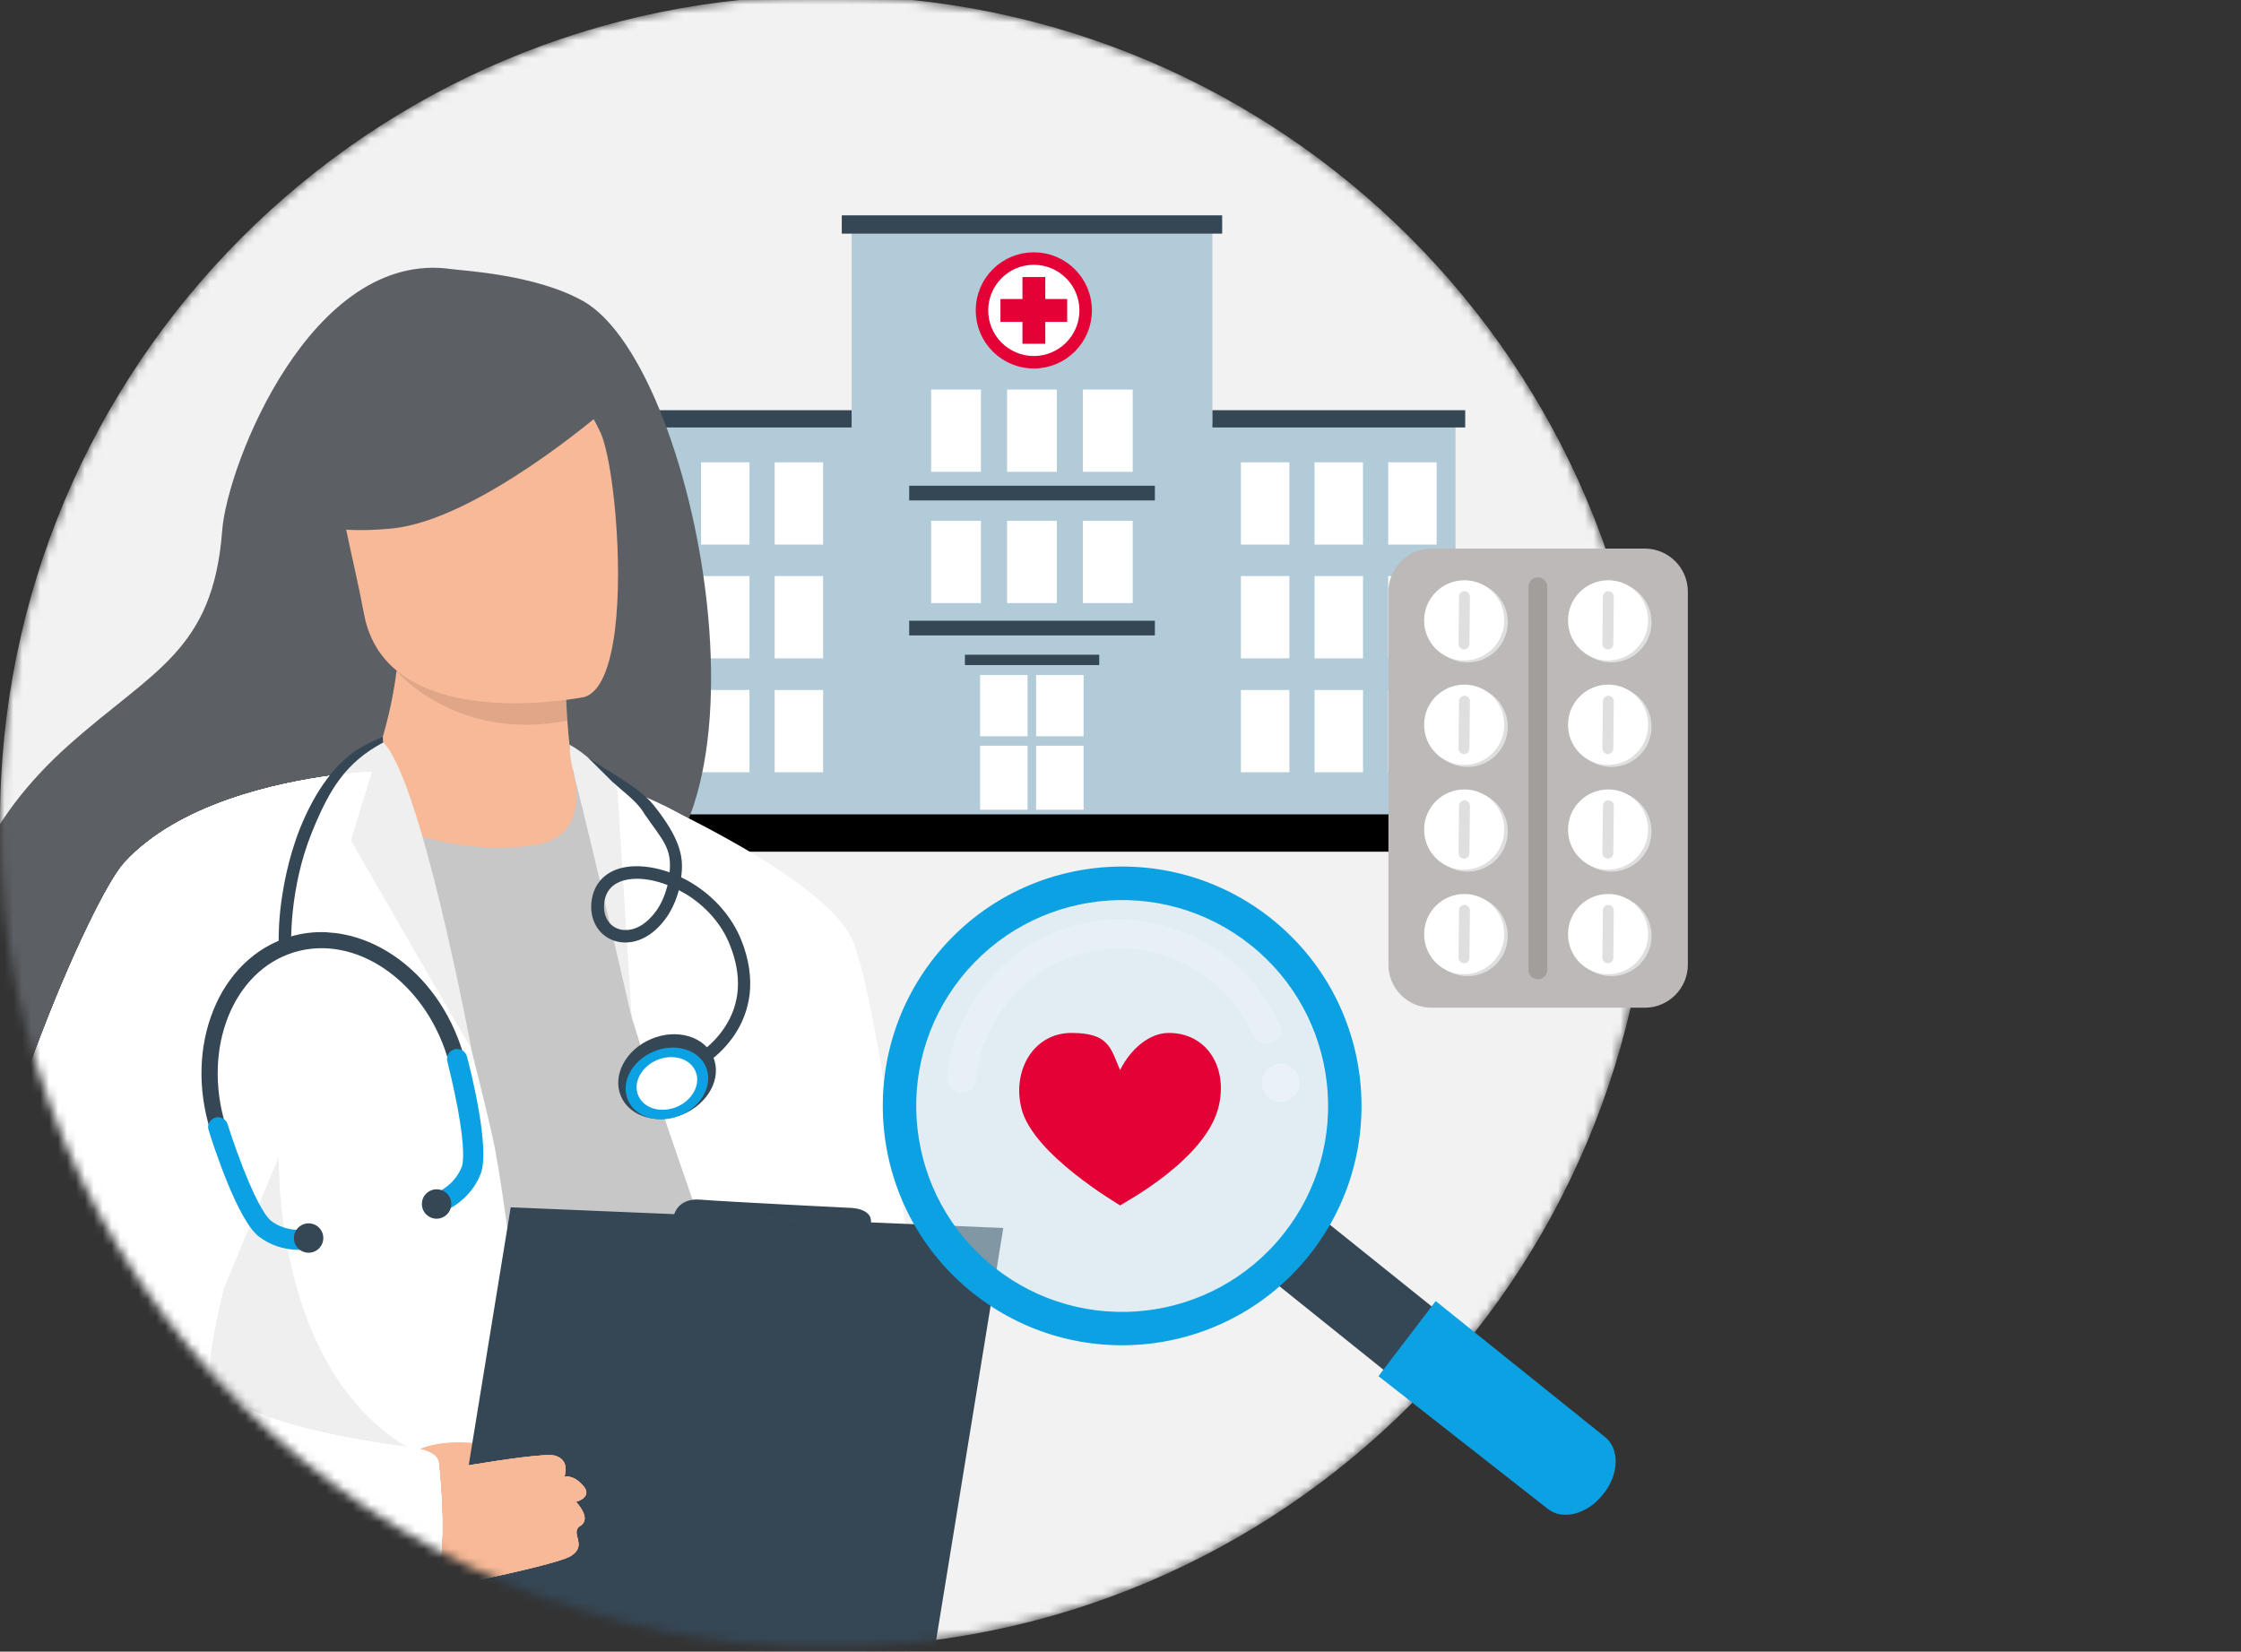 <svg width="251" height="185" viewBox="0 0 251 185" fill="none" xmlns="http://www.w3.org/2000/svg">
<rect x="0" y="0" width="251" height="185" fill="#333333" stroke="none"/>
<g clip-path="url(#clip0_8567_1143)">
<mask id="mask0_8567_1143" style="mask-type:luminance" maskUnits="userSpaceOnUse" x="0" y="-1" width="185" height="186">
<path d="M92.5 184.5C143.586 184.5 185 143.086 185 92C185 40.914 143.586 -0.5 92.5 -0.5C41.414 -0.5 0 40.914 0 92C0 143.086 41.414 184.5 92.5 184.5Z" fill="white"/>
</mask>
<g mask="url(#mask0_8567_1143)">
<path d="M92.5 184.5C143.586 184.5 185 143.086 185 92C185 40.914 143.586 -0.5 92.5 -0.5C41.414 -0.5 0 40.914 0 92C0 143.086 41.414 184.5 92.5 184.5Z" fill="#F2F2F2"/>
<path d="M75.694 51.785H70.269V61H75.694V51.785Z" fill="white"/>
<path d="M75.694 64.525H70.269V73.74H75.694V64.525Z" fill="white"/>
<path d="M75.694 77.286H70.269V86.501H75.694V77.286Z" fill="white"/>
<path d="M135.793 25.627H95.388V91.405H135.793V25.627Z" fill="#B2CBD9"/>
<path d="M97.819 47.475H68.178V91.416H97.819V47.475Z" fill="#B2CBD9"/>
<path d="M95.387 45.946H67.073V47.879H95.387V45.946Z" fill="#354654"/>
<path d="M163.024 47.475H134.795V91.416H163.024V47.475Z" fill="#B2CBD9"/>
<path d="M164.108 45.946H135.794V47.879H164.108V45.946Z" fill="#354654"/>
<path d="M136.887 24.119H94.283V26.168H136.887V24.119Z" fill="#354654"/>
<path d="M109.868 43.632H104.294V52.847H109.868V43.632Z" fill="white"/>
<path d="M118.372 43.632H112.799V52.847H118.372V43.632Z" fill="white"/>
<path d="M126.865 43.632H121.291V52.847H126.865V43.632Z" fill="white"/>
<path d="M109.868 58.335H104.294V67.55H109.868V58.335Z" fill="white"/>
<path d="M118.372 58.335H112.799V67.55H118.372V58.335Z" fill="white"/>
<path d="M126.865 58.335H121.291V67.55H126.865V58.335Z" fill="white"/>
<path d="M144.414 51.785H138.989V61H144.414V51.785Z" fill="white"/>
<path d="M152.662 51.785H147.237V61H152.662V51.785Z" fill="white"/>
<path d="M160.911 51.785H155.486V61H160.911V51.785Z" fill="white"/>
<path d="M144.414 64.525H138.989V73.74H144.414V64.525Z" fill="white"/>
<path d="M152.662 64.525H147.237V73.74H152.662V64.525Z" fill="white"/>
<path d="M160.911 64.525H155.486V73.74H160.911V64.525Z" fill="white"/>
<path d="M144.414 77.286H138.989V86.501H144.414V77.286Z" fill="white"/>
<path d="M152.662 77.286H147.237V86.501H152.662V77.286Z" fill="white"/>
<path d="M160.911 77.286H155.486V86.501H160.911V77.286Z" fill="white"/>
<path d="M83.944 51.785H78.519V61H83.944V51.785Z" fill="white"/>
<path d="M92.192 51.785H86.767V61H92.192V51.785Z" fill="white"/>
<path d="M83.944 64.525H78.519V73.74H83.944V64.525Z" fill="white"/>
<path d="M92.192 64.525H86.767V73.74H92.192V64.525Z" fill="white"/>
<path d="M83.944 77.286H78.519V86.501H83.944V77.286Z" fill="white"/>
<path d="M92.192 77.286H86.767V86.501H92.192V77.286Z" fill="white"/>
<path d="M129.35 54.407H101.832V56.053H129.35V54.407Z" fill="#354654"/>
<path d="M129.35 69.525H101.832V71.171H129.35V69.525Z" fill="#354654"/>
<path d="M115.091 75.608H109.772V82.466H115.091V75.608Z" fill="white"/>
<path d="M121.366 75.608H116.047V82.466H121.366V75.608Z" fill="white"/>
<path d="M115.091 83.528H109.772V90.694H115.091V83.528Z" fill="white"/>
<path d="M121.366 83.528H116.047V90.694H121.366V83.528Z" fill="white"/>
<path d="M123.118 73.336H108.074V74.494H123.118V73.336Z" fill="#354654"/>
<path d="M115.792 40.575C118.999 40.575 121.599 37.975 121.599 34.768C121.599 31.56 118.999 28.96 115.792 28.96C112.584 28.96 109.984 31.56 109.984 34.768C109.984 37.975 112.584 40.575 115.792 40.575Z" fill="white" stroke="#E30136" stroke-width="1.4" stroke-miterlimit="10"/>
<path d="M165.137 91.214H66.055V95.397H165.137V91.214Z" fill="black"/>
<path d="M119.529 33.493H117.076V31.03H114.518V33.493H112.055V36.052H114.518V38.504H117.076V36.052H119.529V33.493Z" fill="#E30136"/>
<path d="M65.237 33.685C59.929 30.723 51.861 30.33 50.555 30.139C34.874 27.888 25.426 52.114 24.884 59.45C23.855 72.965 17.124 75.035 7.654 83.496C-11.36 100.472 -5.786 120.208 4.618 127.543C10.85 131.939 21.848 127.543 21.848 127.543C22.007 127.66 51.903 109.793 66.66 101.173C88.752 97.839 78.784 41.222 65.269 33.695L65.248 33.674L65.237 33.685Z" fill="#5C5F64"/>
<path d="M103.828 233.409H65.046C64.675 230.373 64.346 227.178 64.059 223.823C63.539 217.825 63.125 211.37 62.838 204.671C62.764 203.121 62.7 201.55 62.647 199.989C62.573 197.993 62.509 195.966 62.456 193.927C62.36 190.477 62.286 186.974 62.222 183.47C62.169 178.979 62.127 174.468 62.105 169.977V166.611V163.458C62.148 153.776 62.275 144.285 62.488 135.463C62.934 115.95 63.645 99.665 64.038 91.841C64.197 88.624 64.292 86.851 64.292 86.851C64.388 86.851 64.972 86.968 65.895 87.201C66.575 87.371 67.445 87.584 68.412 87.902C69.303 88.178 70.269 88.507 71.299 88.889C73.04 89.569 74.941 90.418 76.703 91.501C76.724 91.501 76.756 91.522 76.777 91.543C79.686 93.348 82.298 95.726 83.476 98.858C84.506 101.533 86.905 115.897 89.793 134.985C89.867 135.527 89.952 136.068 90.048 136.631C91.576 146.759 93.243 158.14 94.889 169.743C96.651 182.037 98.413 194.628 100.016 206.263C101.396 216.253 102.692 225.564 103.753 233.431H103.828V233.409Z" fill="white"/>
<path d="M19.905 94.983C19.905 94.983 45.756 78.273 64.302 86.808C67.264 88.167 70.63 91.979 73.04 94.633C79.739 102.011 92.829 219.353 92.829 219.353C92.829 219.353 55.65 231.944 19.884 215.075V94.983H19.905Z" fill="#C7C7C7"/>
<path d="M65.778 86.394C65.778 86.394 91.958 97.117 95.504 105.366C99.05 113.615 105.091 164.807 105.091 170.752C105.091 176.697 90.525 171.474 87.298 161.908C84.622 153.967 75.567 129.55 70.8 114.103L65.81 86.416L65.789 86.394H65.778Z" fill="white"/>
<path d="M60.343 94.558C54.631 95.684 46.244 94.484 40.087 90.429C42.858 83.804 44.004 78.581 44.408 75.194L44.461 74.674C44.652 72.912 44.62 71.733 44.535 71.192H59.313C59.313 71.192 63.358 73.028 63.358 74.313V76.266C63.4 77.976 63.453 79.441 63.549 80.725C63.836 84.866 64.303 86.819 64.303 86.819C64.303 86.819 66.108 93.444 60.332 94.569L60.343 94.558Z" fill="#F7B997"/>
<path opacity="0.1" d="M63.559 80.715C52.37 82.881 45.883 76.766 44.407 75.195C44.195 74.961 44.1 74.823 44.1 74.823C44.216 74.77 44.333 74.706 44.471 74.653C48.633 72.965 58.081 74.303 63.368 76.246C63.411 77.955 63.464 79.42 63.559 80.704V80.726V80.715Z" fill="black"/>
<path d="M40.766 68.751C42.762 79.516 56.648 79.165 62.646 78.486C64.334 78.295 65.396 78.082 65.396 78.082C67.296 77.583 68.358 74.579 68.868 70.651C69.855 62.869 68.613 51.467 67.296 48.537C65.322 44.142 61.606 39.397 47.603 42.826C33.621 46.255 38.197 54.971 40.766 68.751Z" fill="#F7B997"/>
<path d="M69.632 233.409H13.344C13.747 221.731 14.278 207.792 14.819 193.694C14.957 190.031 15.106 186.358 15.244 182.716C15.297 181.166 15.361 179.638 15.414 178.109C16.656 146.78 17.898 118.466 18.142 116.959C18.747 113.509 19.289 110.568 19.905 108.031C21.667 100.62 23.875 96.533 28.652 93.04C29.12 92.69 32.952 90.758 36.339 89.07C39.088 87.69 41.551 86.511 41.626 86.48C42.188 86.755 42.804 87.531 43.441 88.688C44.078 89.845 44.779 91.384 45.479 93.157C48.059 99.76 50.819 109.888 52.762 117.437V117.458C54.004 122.341 54.896 126.131 55.14 127.236C55.565 129.072 56.149 132.639 56.807 137.459C57.72 144.041 58.803 152.97 59.949 163.097C60.066 164.148 60.183 165.189 60.3 166.251C60.438 167.471 60.576 168.692 60.703 169.934C60.746 170.338 60.799 170.731 60.841 171.134C61.287 175.147 61.733 179.287 62.179 183.491C62.561 186.963 67.816 189.468 68.177 193.004C68.198 193.258 68.23 193.779 68.273 194.511C68.326 195.997 68.432 198.386 68.527 201.115C68.57 202.335 68.602 203.631 68.665 204.947C68.878 210.818 69.132 217.262 69.419 220.362C69.419 220.521 69.44 220.691 69.462 220.925C69.504 221.54 69.515 222.453 69.536 223.6C69.578 226.02 69.61 229.503 69.61 233.452L69.632 233.409Z" fill="white"/>
<path d="M31.233 129.571C31.233 129.646 30.341 161.272 54.122 165.104C77.902 168.937 62.095 169.966 62.095 169.966C62.095 169.966 17.347 168.066 16.614 166.888C15.882 165.709 31.233 129.593 31.233 129.593V129.571Z" fill="#EFEFEF"/>
<path d="M51.339 178.672C51.339 178.672 50.894 178.98 50.044 179.542C50.044 179.542 50.002 179.542 50.002 179.564C46.382 181.889 35.617 188.195 19.926 192.42C18.28 192.866 16.571 193.29 14.83 193.683C14.968 190.021 15.117 186.369 15.255 182.706C13.184 182.547 11.21 182.281 9.373 181.889C9.426 181.4 9.511 180.922 9.564 180.434C11.56 179.617 13.535 178.831 15.446 178.067C16.996 177.462 18.503 176.888 19.936 176.347C26.38 173.905 31.147 172.238 31.147 172.238L50.225 178.279L51.371 178.651L51.329 178.672H51.339Z" fill="black"/>
<path d="M42.761 82.987C42.761 82.987 38.25 85.142 35.988 88.391C35.988 88.391 52.868 117.702 52.794 117.437C52.72 117.161 47.082 86.745 42.761 82.987Z" fill="#EFEFEF"/>
<path d="M63.782 83.411C65.375 84.229 68.528 86.936 69.165 88.539L70.768 114.092C70.768 114.092 66.489 95.312 64.302 86.808C63.74 84.653 63.856 83.995 63.782 83.379V83.401V83.411Z" fill="#EFEFEF"/>
<path d="M75.502 136.058C75.502 136.058 75.927 134.157 78.443 134.37C80.959 134.582 95.057 135.283 95.057 135.283C95.057 135.283 97.764 135.24 97.541 136.992L75.502 136.058Z" fill="#354654"/>
<path d="M43.441 165.794C43.441 165.794 44.779 160.528 53.951 161.728C63.134 162.928 55.756 166.261 55.756 166.261L45.649 169.86L43.42 165.794H43.441Z" fill="#F7B997"/>
<path d="M101.173 206.285L46.011 203.96L57.2 135.23L112.373 137.544L101.173 206.285Z" fill="#354654"/>
<path d="M43.919 165.624C43.919 165.624 60.3 162.546 62.115 163.034C63.931 163.522 63.219 165.38 63.219 165.38C63.219 165.38 64.228 165.147 65.332 166.431C66.436 167.716 64.514 168.215 64.514 168.215C64.514 168.215 66.319 170.073 65.013 170.89C63.708 171.707 65.927 173.077 63.909 174.298C61.892 175.519 44.407 178.831 44.407 178.831L43.908 165.624V165.646L43.919 165.624Z" fill="#F7B997"/>
<path d="M43.919 165.624C43.919 165.624 60.3 162.546 62.115 163.034C63.931 163.522 63.219 165.38 63.219 165.38C63.219 165.38 64.228 165.147 65.332 166.431C66.436 167.716 64.514 168.215 64.514 168.215C64.514 168.215 66.319 170.073 65.013 170.89C63.708 171.707 65.927 173.077 63.909 174.298C61.892 175.519 44.407 178.831 44.407 178.831L43.908 165.624V165.646L43.919 165.624Z" fill="#F7B997"/>
<path d="M43.919 165.624C43.919 165.624 60.3 162.546 62.115 163.034C63.931 163.522 63.219 165.38 63.219 165.38C63.219 165.38 64.228 165.147 65.332 166.431C66.436 167.716 64.514 168.215 64.514 168.215C64.514 168.215 66.319 170.073 65.013 170.89C63.708 171.707 65.927 173.077 63.909 174.298C61.892 175.519 44.407 178.831 44.407 178.831L43.908 165.624V165.646L43.919 165.624Z" fill="#F7B997"/>
<path d="M46.998 179.723C50.894 178.927 49.132 163.947 49.132 163.947C49.09 163.947 49.44 162.567 46.011 162.132C37.783 161.07 24.81 158.66 23.547 153.978L23.43 153.745C23.334 152.354 23.95 148.978 25.001 144.455C28.218 130.76 35.501 106.481 39.27 94.134C39.673 92.818 40.023 91.639 40.331 90.631C41.149 87.998 41.626 86.448 41.626 86.448C41.552 86.448 40.151 86.501 38.006 86.756C37.773 86.798 37.518 86.809 37.274 86.851C31.137 87.669 20.001 89.994 13.918 96.671C12.134 98.625 8.036 106.842 4.066 117.426C-3.504 137.703 -10.521 166.59 -0 177.292C2.166 179.5 5.457 180.912 9.406 181.75C11.242 182.133 13.238 182.409 15.287 182.568C16.795 182.685 18.366 182.738 19.959 182.759C30.766 182.876 42.847 180.837 50.035 179.394L46.977 179.723L46.998 179.744V179.723Z" fill="white"/>
<path d="M67.402 46.191C67.402 46.191 53.463 58.219 43.972 59.185C34.481 60.151 30.903 57.115 30.903 57.115C30.903 57.115 36.498 52.465 39.864 44.97C40.851 42.762 42.942 41.254 45.363 41.042C52.136 40.458 64.982 40.193 67.413 46.191H67.392H67.402Z" fill="#5C5F64"/>
<path d="M46.998 179.723C50.894 178.927 49.132 163.947 49.132 163.947C49.09 163.947 49.44 162.567 46.011 162.132C37.783 161.07 24.81 158.66 23.547 153.978L23.43 153.745C23.334 152.354 23.95 148.978 25.001 144.455C28.218 130.76 35.501 106.481 39.27 94.134C39.673 92.818 40.023 91.639 40.331 90.631C41.149 87.998 41.626 86.448 41.626 86.448C41.552 86.448 40.151 86.501 38.006 86.756C37.773 86.798 37.518 86.809 37.274 86.851C31.137 87.669 20.001 89.994 13.918 96.671C12.134 98.625 8.036 106.842 4.066 117.426C-3.504 137.703 -10.521 166.59 -0 177.292C2.166 179.5 5.457 180.912 9.406 181.75C11.242 182.133 13.238 182.409 15.287 182.568C16.795 182.685 18.366 182.738 19.959 182.759C30.766 182.876 42.847 180.837 50.035 179.394L46.977 179.723L46.998 179.744V179.723Z" fill="white"/>
<path d="M46.998 179.723C50.894 178.927 49.132 163.947 49.132 163.947C49.09 163.947 49.44 162.567 46.011 162.132C37.783 161.07 24.81 158.66 23.547 153.978L23.43 153.745C23.334 152.354 23.95 148.978 25.001 144.455C28.218 130.76 35.501 106.481 39.27 94.134C39.673 92.818 40.023 91.639 40.331 90.631C41.149 87.998 41.626 86.448 41.626 86.448C41.552 86.448 40.151 86.501 38.006 86.756C37.773 86.798 37.518 86.809 37.274 86.851C31.137 87.669 20.001 89.994 13.918 96.671C12.134 98.625 8.036 106.842 4.066 117.426C-3.504 137.703 -10.521 166.59 -0 177.292C2.166 179.5 5.457 180.912 9.406 181.75C11.242 182.133 13.238 182.409 15.287 182.568C16.795 182.685 18.366 182.738 19.959 182.759C30.766 182.876 42.847 180.837 50.035 179.394L46.977 179.723L46.998 179.744V179.723Z" fill="white"/>
<path d="M46.998 179.723C50.894 178.927 49.132 163.947 49.132 163.947C49.09 163.947 49.44 162.567 46.011 162.132C37.783 161.07 24.81 158.66 23.547 153.978L23.43 153.745C23.334 152.354 23.95 148.978 25.001 144.455C28.218 130.76 35.501 106.481 39.27 94.134C39.673 92.818 40.023 91.639 40.331 90.631C41.149 87.998 41.626 86.448 41.626 86.448C41.552 86.448 40.151 86.501 38.006 86.756C37.773 86.798 37.518 86.809 37.274 86.851C31.137 87.669 20.001 89.994 13.918 96.671C12.134 98.625 8.036 106.842 4.066 117.426C-3.504 137.703 -10.521 166.59 -0 177.292C2.166 179.5 5.457 180.912 9.406 181.75C11.242 182.133 13.238 182.409 15.287 182.568C16.795 182.685 18.366 182.738 19.959 182.759C30.766 182.876 42.847 180.837 50.035 179.394L46.977 179.723L46.998 179.744V179.723Z" fill="white"/>
<path d="M46.998 179.723C50.894 178.927 49.132 163.947 49.132 163.947C49.09 163.947 49.44 162.567 46.011 162.132C37.783 161.07 24.81 158.66 23.547 153.978L23.43 153.745C23.334 152.354 23.95 148.978 25.001 144.455C28.218 130.76 35.501 106.481 39.27 94.134C39.673 92.818 40.023 91.639 40.331 90.631C41.149 87.998 41.626 86.448 41.626 86.448C41.552 86.448 40.151 86.501 38.006 86.756C37.773 86.798 37.518 86.809 37.274 86.851C31.137 87.669 20.001 89.994 13.918 96.671C12.134 98.625 8.036 106.842 4.066 117.426C-3.504 137.703 -10.521 166.59 -0 177.292C2.166 179.5 5.457 180.912 9.406 181.75C11.242 182.133 13.238 182.409 15.287 182.568C16.795 182.685 18.366 182.738 19.959 182.759C30.766 182.876 42.847 180.837 50.035 179.394L46.977 179.723L46.998 179.744V179.723Z" fill="white"/>
<path d="M36.658 104.421C35.203 104.347 33.791 104.517 32.411 104.941C30.479 105.525 28.748 106.566 27.262 108.02C25.85 109.411 24.704 111.141 23.907 113.127C22.262 117.193 22.124 121.938 23.525 126.524C23.684 127.013 24.162 127.257 24.651 127.13C25.139 126.97 25.383 126.493 25.256 126.004C22.644 117.426 26.084 108.753 32.942 106.661C39.8 104.57 47.508 109.857 50.119 118.435C50.278 118.923 50.756 119.167 51.245 119.04C51.733 118.881 51.977 118.403 51.85 117.915C50.459 113.328 47.688 109.453 44.068 107.012C42.284 105.812 40.384 105.016 38.431 104.644C37.847 104.527 37.273 104.474 36.668 104.432V104.411L36.658 104.421Z" fill="#354654"/>
<path d="M42.889 82.52C42.135 82.849 42.347 82.753 41.031 83.39C37.645 85.057 35.203 88.815 33.621 92.743C32.23 96.225 31.646 99.676 31.392 101.937C31.137 104.4 31.222 106.024 31.222 106.099C31.222 106.481 31.572 106.778 31.954 106.757C32.336 106.757 32.634 106.406 32.612 106.024C32.612 105.971 32.336 99.612 34.937 93.221C36.954 88.231 38.812 85.365 42.931 83.157C42.857 82.987 42.878 82.69 42.889 82.499V82.52Z" fill="#354654"/>
<path d="M68.337 87.318C69.653 88.613 71.299 89.643 72.169 91.15C74.165 94.059 75.29 94.962 74.993 97.711C73.486 97.17 71.957 96.936 70.598 97.053C68.273 97.265 66.723 98.539 66.32 100.556C66.107 101.608 66.224 102.605 66.627 103.444C67.01 104.262 67.678 104.899 68.485 105.249C69.42 105.652 70.502 105.674 71.543 105.302C72.668 104.899 73.698 104.06 74.547 102.903C75.227 101.968 75.704 100.907 76.034 99.707C76.288 99.845 76.554 99.994 76.809 100.132C79.07 101.512 80.822 103.518 81.724 105.78C83.136 109.262 82.945 112.404 81.14 115.111C79.781 117.15 78.04 118.148 78.019 118.148C77.69 118.339 77.573 118.763 77.743 119.093C77.934 119.422 78.359 119.538 78.688 119.369C78.762 119.326 80.758 118.19 82.287 115.886C83.2 114.528 83.741 113.02 83.953 111.449C84.187 109.495 83.879 107.404 83.008 105.249C81.979 102.712 80.025 100.461 77.509 98.922C77.106 98.667 76.692 98.454 76.288 98.263C76.575 96.246 76.405 94.155 73.167 90.131C71.543 88.114 67.806 86.278 65.768 84.77M73.454 102.075C72.275 103.699 70.959 104.23 69.929 104.166C69.6 104.166 69.324 104.07 69.08 103.975C67.976 103.487 67.456 102.266 67.721 100.833C68.071 99.07 69.558 98.571 70.757 98.454C71.957 98.338 73.369 98.593 74.77 99.134C74.494 100.238 74.07 101.247 73.454 102.096V102.075Z" fill="#354654"/>
<path d="M51.255 117.49C51.138 117.49 51.021 117.49 50.905 117.532C50.3 117.691 49.938 118.307 50.108 118.912C50.108 118.934 50.745 121.375 51.255 124.082C52.126 128.807 51.871 130.282 51.722 130.686C50.905 132.798 48.93 133.573 48.909 133.595C48.325 133.807 48.038 134.444 48.251 135.028C48.463 135.612 49.121 135.898 49.705 135.686C49.822 135.644 52.646 134.561 53.835 131.482C54.918 128.658 52.752 120.038 52.306 118.35C52.168 117.861 51.764 117.532 51.276 117.522L51.255 117.5V117.49Z" fill="#0BA1E2"/>
<path d="M24.481 125.133C24.343 125.133 24.226 125.133 24.099 125.186C23.515 125.377 23.164 126.004 23.366 126.577C23.886 128.265 26.615 136.705 29.014 138.52C31.647 140.516 34.609 139.911 34.725 139.901C35.331 139.763 35.734 139.179 35.596 138.584C35.458 137.99 34.874 137.597 34.28 137.714C34.227 137.714 32.146 138.096 30.362 136.748C30.012 136.472 29.024 135.389 27.262 130.919C26.254 128.339 25.5 125.961 25.5 125.93C25.362 125.462 24.937 125.176 24.491 125.133H24.47H24.481Z" fill="#0BA1E2"/>
<path d="M76.496 124.805C79.353 123.598 80.872 120.733 79.889 118.405C78.906 116.077 75.792 115.168 72.935 116.375C70.078 117.582 68.559 120.448 69.542 122.776C70.525 125.103 73.639 126.012 76.496 124.805Z" fill="#354654"/>
<path d="M76.204 124.925C78.619 123.905 79.901 121.48 79.068 119.509C78.235 117.537 75.603 116.766 73.189 117.786C70.775 118.806 69.493 121.23 70.325 123.202C71.158 125.173 73.79 125.945 76.204 124.925Z" fill="#0BA1E2"/>
<path d="M75.804 123.976C77.575 123.228 78.516 121.448 77.904 120C77.293 118.553 75.361 117.986 73.59 118.734C71.818 119.483 70.877 121.263 71.489 122.71C72.1 124.158 74.032 124.725 75.804 123.976Z" fill="white"/>
<path d="M34.566 140.315C35.475 140.315 36.212 139.578 36.212 138.669C36.212 137.761 35.475 137.024 34.566 137.024C33.658 137.024 32.921 137.761 32.921 138.669C32.921 139.578 33.658 140.315 34.566 140.315Z" fill="#354654"/>
<path d="M48.898 136.504C49.807 136.504 50.544 135.767 50.544 134.858C50.544 133.95 49.807 133.213 48.898 133.213C47.99 133.213 47.253 133.95 47.253 134.858C47.253 135.767 47.99 136.504 48.898 136.504Z" fill="#354654"/>
</g>
<path d="M160.328 61.446H184.225C186.879 61.446 189.045 63.612 189.045 66.266V108.052C189.045 110.706 186.879 112.872 184.225 112.872H160.328C157.674 112.872 155.508 110.706 155.508 108.052V66.266C155.508 63.612 157.674 61.446 160.328 61.446Z" fill="#BCB9B8"/>
<path d="M173.3 108.636C173.3 109.22 172.833 109.687 172.249 109.687C171.665 109.687 171.198 109.22 171.198 108.636V65.725C171.198 65.141 171.665 64.674 172.249 64.674C172.833 64.674 173.3 65.141 173.3 65.725V108.636Z" fill="#A19E9C"/>
<path d="M168.874 69.738C168.852 72.222 166.825 74.207 164.34 74.197C161.856 74.175 159.871 72.148 159.903 69.663C159.924 67.179 161.952 65.194 164.436 65.205C166.92 65.226 168.905 67.254 168.874 69.738Z" fill="#E0DFDF"/>
<path d="M168.48 69.525C168.459 72.01 166.431 73.995 163.947 73.984C161.463 73.963 159.477 71.935 159.509 69.451C159.53 66.967 161.558 64.982 164.042 64.992C166.527 65.003 168.512 67.041 168.48 69.525Z" fill="white"/>
<path d="M164.583 72.137C164.583 72.466 164.307 72.742 163.967 72.742C163.638 72.742 163.362 72.455 163.362 72.126L163.415 66.818C163.415 66.489 163.691 66.213 164.031 66.213C164.36 66.213 164.636 66.499 164.636 66.829L164.583 72.137Z" fill="#E0DFDF"/>
<path d="M184.978 69.738C184.957 72.222 182.929 74.207 180.445 74.197C177.961 74.175 175.975 72.148 176.007 69.663C176.028 67.179 178.056 65.194 180.54 65.205C183.025 65.226 185.01 67.254 184.978 69.738Z" fill="#E0DFDF"/>
<path d="M184.595 69.525C184.574 72.01 182.546 73.995 180.062 73.984C177.578 73.963 175.593 71.935 175.624 69.451C175.646 66.967 177.673 64.982 180.158 64.992C182.642 65.003 184.627 67.041 184.595 69.525Z" fill="white"/>
<path d="M180.698 72.137C180.698 72.466 180.422 72.742 180.083 72.742C179.754 72.742 179.478 72.455 179.478 72.126L179.531 66.818C179.531 66.489 179.807 66.213 180.146 66.213C180.475 66.213 180.751 66.499 180.751 66.829L180.698 72.137Z" fill="#E0DFDF"/>
<path d="M168.874 81.447C168.852 83.931 166.825 85.917 164.34 85.906C161.856 85.885 159.871 83.857 159.903 81.373C159.924 78.889 161.952 76.903 164.436 76.914C166.92 76.935 168.905 78.963 168.874 81.447Z" fill="#E0DFDF"/>
<path d="M168.48 81.235C168.459 83.719 166.431 85.704 163.947 85.672C161.463 85.651 159.477 83.623 159.509 81.139C159.53 78.655 161.558 76.67 164.042 76.68C166.527 76.701 168.512 78.729 168.48 81.213V81.235Z" fill="white"/>
<path d="M164.583 83.857C164.583 84.186 164.307 84.462 163.967 84.462C163.638 84.462 163.362 84.175 163.362 83.846L163.415 78.538C163.415 78.209 163.691 77.933 164.031 77.933C164.36 77.933 164.636 78.22 164.636 78.549L164.583 83.857Z" fill="#E0DFDF"/>
<path d="M184.978 81.447C184.957 83.931 182.929 85.917 180.445 85.906C177.961 85.885 175.975 83.857 176.007 81.373C176.028 78.889 178.056 76.903 180.54 76.914C183.025 76.935 185.01 78.963 184.978 81.447Z" fill="#E0DFDF"/>
<path d="M184.595 81.235C184.574 83.719 182.546 85.704 180.062 85.672C177.578 85.651 175.593 83.623 175.624 81.139C175.646 78.655 177.673 76.67 180.158 76.68C182.642 76.701 184.627 78.729 184.595 81.213V81.235Z" fill="white"/>
<path d="M180.698 83.857C180.698 84.186 180.422 84.462 180.083 84.462C179.754 84.462 179.478 84.175 179.478 83.846L179.531 78.538C179.531 78.209 179.807 77.933 180.146 77.933C180.475 77.933 180.751 78.22 180.751 78.549L180.698 83.857Z" fill="#E0DFDF"/>
<path d="M168.874 93.168C168.852 95.652 166.825 97.638 164.34 97.627C161.856 97.606 159.871 95.578 159.903 93.094C159.924 90.609 161.952 88.624 164.436 88.635C166.92 88.656 168.905 90.684 168.874 93.168Z" fill="#E0DFDF"/>
<path d="M168.48 92.955C168.459 95.439 166.431 97.425 163.947 97.414C161.463 97.403 159.477 95.365 159.509 92.881C159.53 90.397 161.558 88.411 164.042 88.422C166.527 88.443 168.512 90.471 168.48 92.955Z" fill="white"/>
<path d="M164.583 95.567C164.583 95.896 164.307 96.172 163.967 96.172C163.638 96.172 163.362 95.885 163.362 95.556L163.415 90.248C163.415 89.919 163.691 89.643 164.031 89.643C164.36 89.643 164.636 89.93 164.636 90.259L164.583 95.567Z" fill="#E0DFDF"/>
<path d="M184.978 93.168C184.957 95.652 182.929 97.638 180.445 97.627C177.961 97.606 175.975 95.578 176.007 93.094C176.028 90.609 178.056 88.624 180.54 88.635C183.025 88.656 185.01 90.684 184.978 93.168Z" fill="#E0DFDF"/>
<path d="M184.595 92.955C184.574 95.439 182.546 97.425 180.062 97.414C177.578 97.403 175.593 95.365 175.624 92.881C175.646 90.397 177.673 88.411 180.158 88.422C182.642 88.443 184.627 90.471 184.595 92.955Z" fill="white"/>
<path d="M180.698 95.567C180.698 95.896 180.422 96.172 180.083 96.172C179.754 96.172 179.478 95.885 179.478 95.556L179.531 90.248C179.531 89.919 179.807 89.643 180.146 89.643C180.475 89.643 180.751 89.93 180.751 90.259L180.698 95.567Z" fill="#E0DFDF"/>
<path d="M168.874 104.878C168.852 107.362 166.825 109.347 164.34 109.337C161.856 109.316 159.871 107.288 159.903 104.804C159.924 102.319 161.952 100.334 164.436 100.345C166.92 100.366 168.905 102.394 168.874 104.878Z" fill="#E0DFDF"/>
<path d="M168.48 104.666C168.459 107.15 166.431 109.135 163.947 109.124C161.463 109.114 159.477 107.075 159.509 104.591C159.53 102.107 161.558 100.122 164.042 100.132C166.527 100.154 168.512 102.181 168.48 104.666Z" fill="white"/>
<path d="M164.583 107.288C164.583 107.638 164.307 107.893 163.967 107.893C163.638 107.893 163.362 107.606 163.362 107.277L163.415 101.969C163.415 101.619 163.691 101.364 164.031 101.364C164.36 101.364 164.636 101.65 164.636 101.98L164.583 107.288Z" fill="#E0DFDF"/>
<path d="M184.978 104.878C184.957 107.362 182.929 109.347 180.445 109.337C177.961 109.316 175.975 107.288 176.007 104.804C176.028 102.319 178.056 100.334 180.54 100.345C183.025 100.366 185.01 102.394 184.978 104.878Z" fill="#E0DFDF"/>
<path d="M184.595 104.666C184.574 107.15 182.546 109.135 180.062 109.124C177.578 109.114 175.593 107.075 175.624 104.591C175.646 102.107 177.673 100.122 180.158 100.132C182.642 100.154 184.627 102.181 184.595 104.666Z" fill="white"/>
<path d="M180.698 107.288C180.698 107.638 180.422 107.893 180.083 107.893C179.754 107.893 179.478 107.606 179.478 107.277L179.531 101.969C179.531 101.619 179.807 101.364 180.146 101.364C180.475 101.364 180.751 101.65 180.751 101.98L180.698 107.288Z" fill="#E0DFDF"/>
<path opacity="0.5" d="M140.039 105.854C130.091 97.86 115.558 99.537 107.606 109.612C99.644 119.677 101.289 134.317 111.269 142.321C121.216 150.315 135.75 148.638 143.68 138.563C151.611 128.488 149.997 113.859 140.018 105.854H140.039Z" fill="#D0E8F4"/>
<path d="M171.654 155.4L166.102 162.375L141.43 142.565L146.971 135.59L171.654 155.4Z" fill="#354654"/>
<path d="M179.574 167.333L179.52 167.408C177.779 169.616 175.009 170.327 173.363 169.011L154.392 154.137L160.804 145.729L179.775 160.963C181.421 162.28 181.346 165.125 179.605 167.312H179.584L179.574 167.333Z" fill="#0BA1E2"/>
<path d="M142.385 102.892C130.803 93.677 113.923 95.588 104.708 107.17C95.493 118.753 97.404 135.633 108.986 144.848C120.569 154.063 137.449 152.152 146.664 140.569C155.879 128.987 153.968 112.107 142.385 102.892ZM143.733 138.244C135.792 148.213 121.291 149.859 111.322 141.928C101.353 133.987 99.708 119.485 107.638 109.517C115.579 99.548 130.081 97.902 140.05 105.833C150.018 113.774 151.664 128.276 143.733 138.244Z" fill="#0BA1E2"/>
<g opacity="0.2">
<path d="M109.272 121.046C109.994 113.731 115.504 107.648 122.787 106.427C130.048 105.206 137.363 109.198 140.325 115.939C141.153 117.84 144.179 116.672 143.329 114.782C139.9 107.032 131.885 102.297 123.466 103.104C115.164 103.9 108.359 110.185 106.47 118.222C106.278 118.997 106.183 119.793 106.087 120.589C105.896 122.638 109.071 123.127 109.283 121.056L109.272 121.046Z" fill="white"/>
</g>
<path opacity="0.3" d="M144.742 119.624C145.655 120.356 145.804 121.694 145.092 122.607C144.36 123.52 143.022 123.668 142.109 122.957C141.196 122.225 141.048 120.887 141.759 119.974C142.491 119.061 143.829 118.912 144.742 119.624Z" fill="white"/>
<path d="M114.422 124.21C113.317 119.964 115.738 115.696 119.995 115.696C124.252 115.696 124.39 117.416 125.452 119.857C126.673 117.416 128.785 115.696 130.909 115.696C135.166 115.696 137.533 119.528 136.503 123.902C135.113 129.869 125.834 134.741 125.452 135.018C125.197 135.187 125.07 135.294 125.452 135.018C125.07 134.741 115.749 129.327 114.411 124.189V124.21H114.422Z" fill="#E30136"/>
</g>
<defs>
<clipPath id="clip0_8567_1143">
<rect width="251" height="185" fill="white"/>
</clipPath>
</defs>
</svg>
